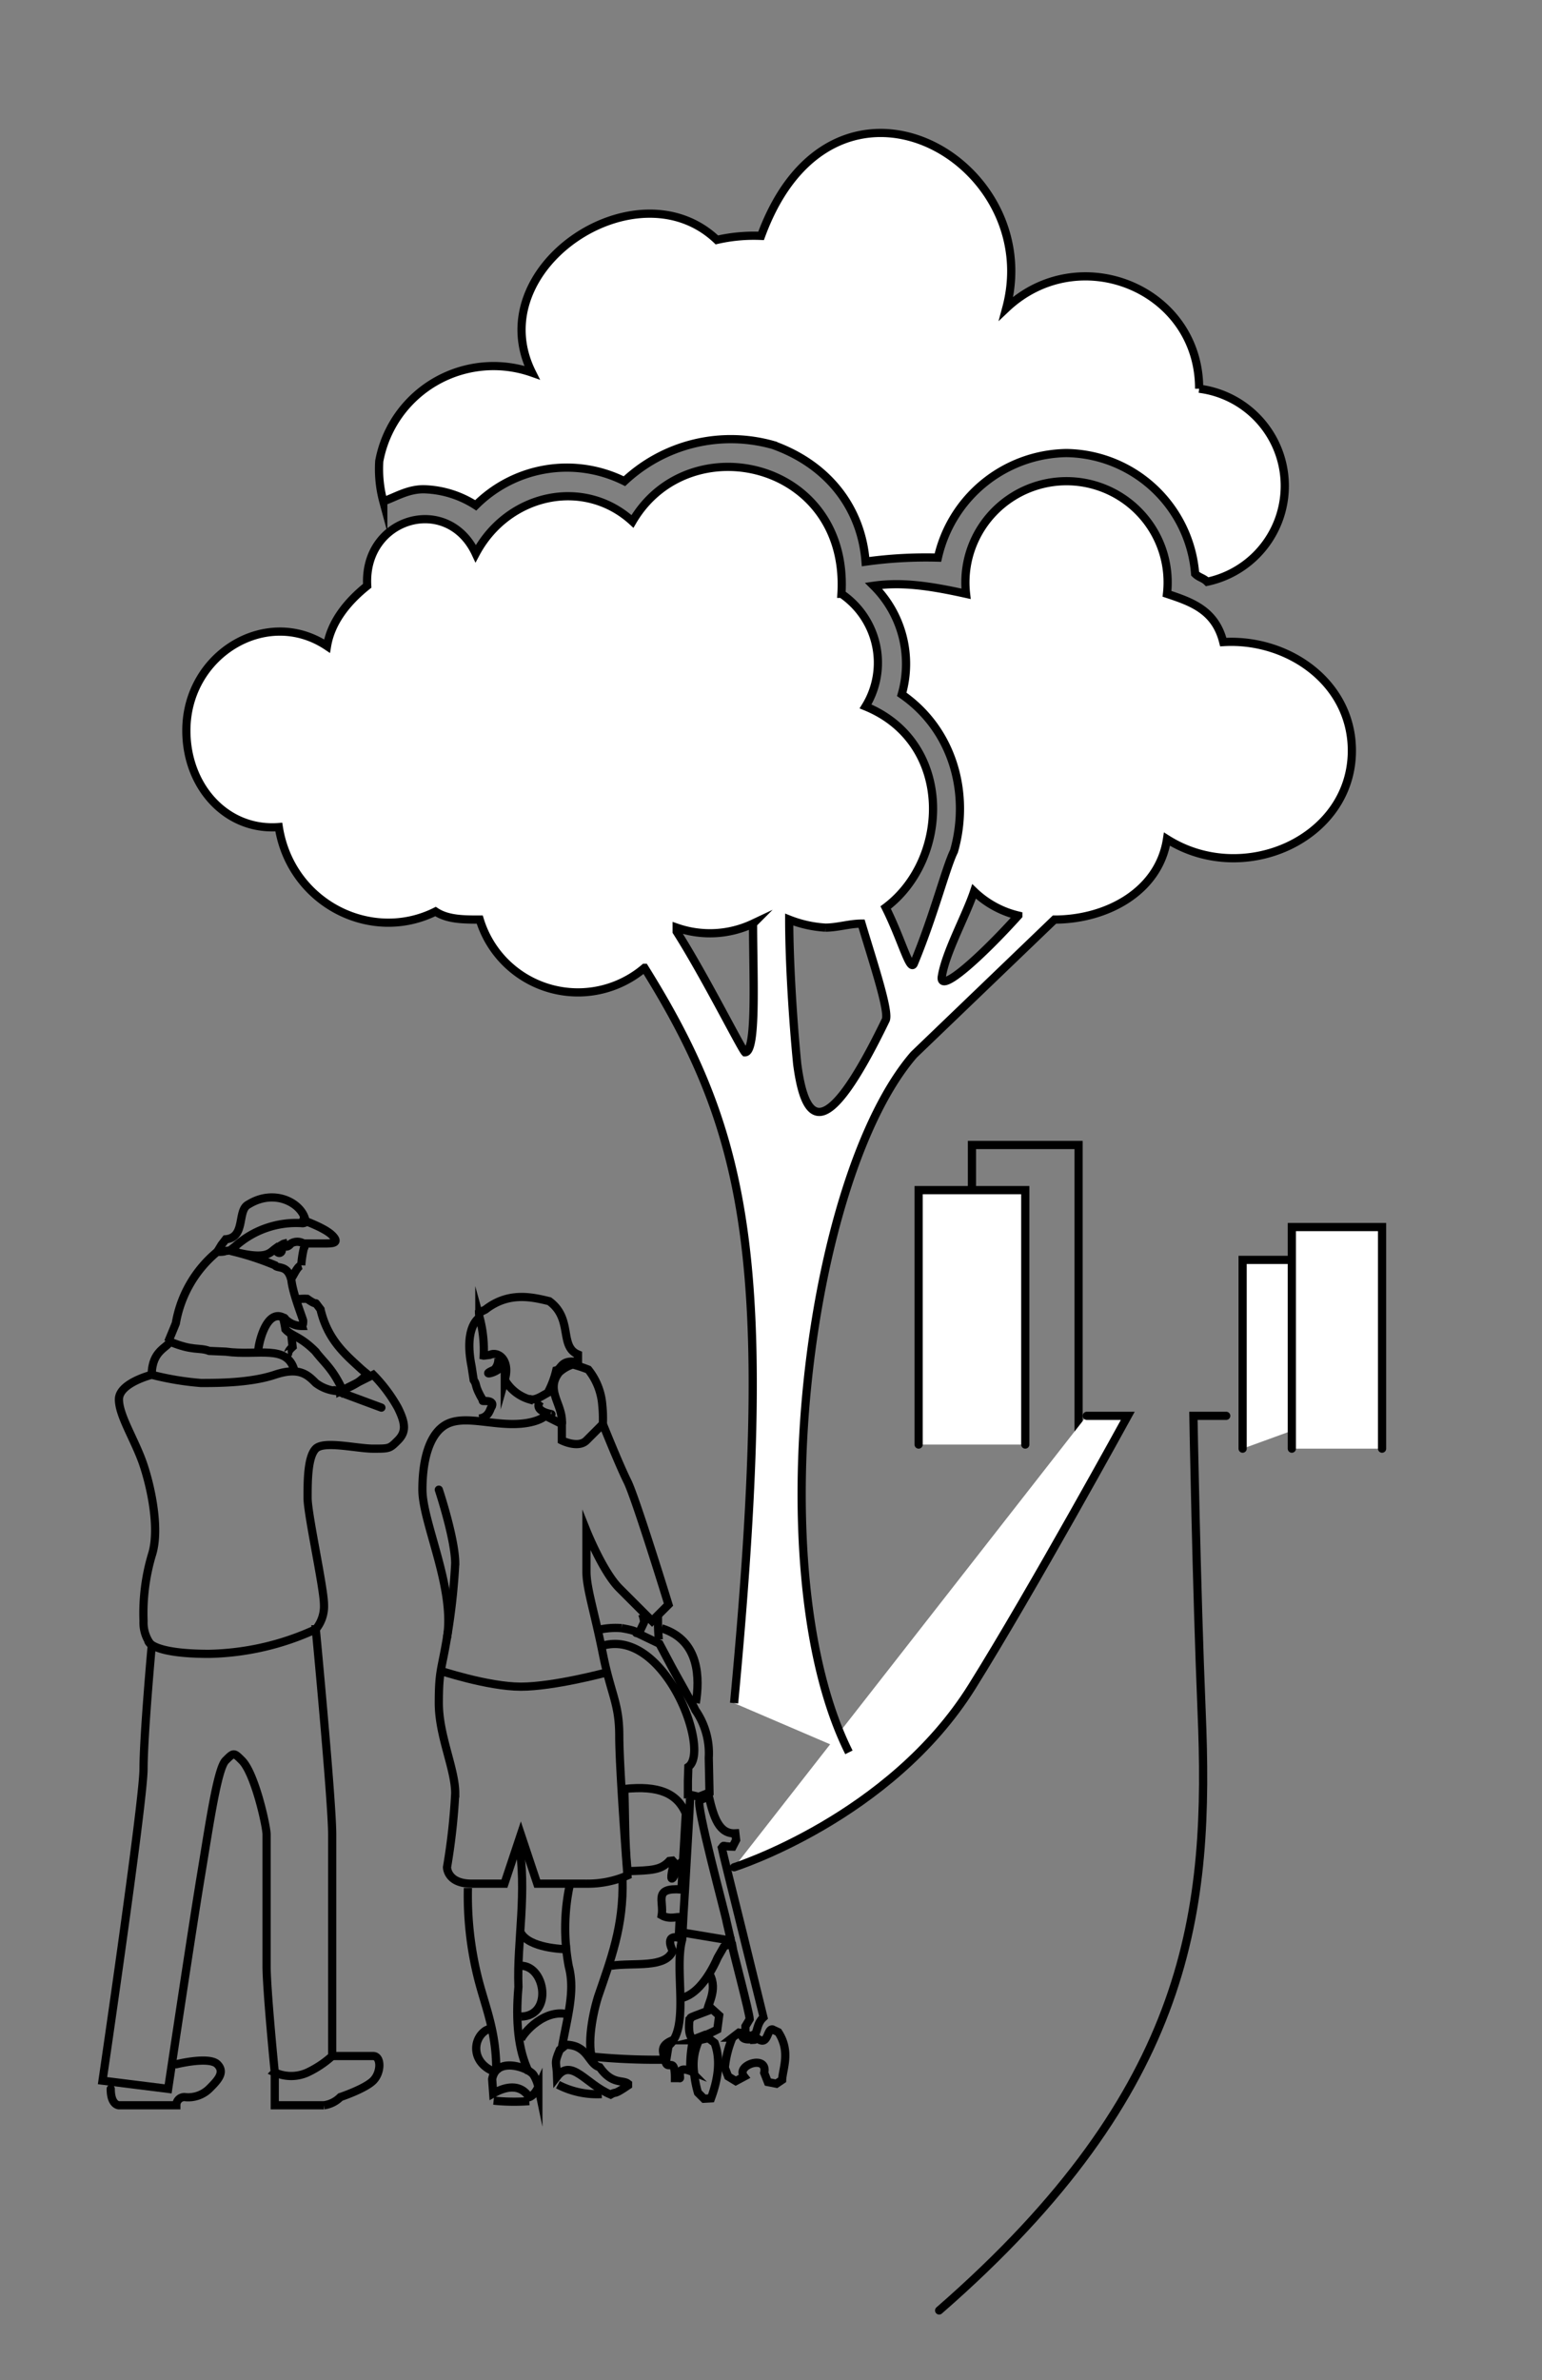 <svg xmlns="http://www.w3.org/2000/svg" width="188" height="290" viewBox="0 0 188 290"><rect x="0" y="0" width="188" height="290" fill="#808080" stroke="none"/><defs><style>.cls-1,.cls-3{fill:#fff;}.cls-1,.cls-2,.cls-3,.cls-4{stroke:#000;stroke-miterlimit:10;}.cls-1,.cls-2{stroke-linecap:round;}.cls-2,.cls-4{fill:none;}.cls-3{fill-rule:evenodd;}</style></defs><title>prosent rod copy</title><g id="Layer_7" data-name="Layer 7"><polyline class="cls-1" points="151.5 176.5 151.5 153.5 162.5 153.5 162.5 172.5"/><polyline class="cls-2" points="118.5 170.5 118.5 139.5 131.5 139.5 131.5 175.5"/><polyline class="cls-1" points="112 176 112 145 125 145 125 176"/><polyline class="cls-1" points="157.5 176.5 157.5 149.5 168.5 149.5 168.5 176.5"/><path class="cls-1" d="M132.5,172.5h5s-11.637,21.219-19,33c-10,16-29,22-29,22"/><path class="cls-2" d="M149.5,172.5h-4s.37,20.88,1,36c1,24-1,46-32,73"/></g><g id="Tre"><path class="cls-3" d="M89.5,207.5c5-53,1.918-69-10.92-89.581a12.512,12.512,0,0,1-20.09-5.88c-1.96,0-3.92,0-5.39-.98-7.84,3.92-17.64-.98-19.11-10.29-6.37.49-11.27-4.9-11.27-11.76,0-9.31,9.8-15.19,17.15-10.29.49-2.94,2.45-5.39,4.9-7.35-.49-8.33,9.8-11.27,13.23-3.92,3.92-7.35,13.23-9.31,19.11-3.92,6.86-11.76,26.46-7.35,25.48,8.82a10.161,10.161,0,0,1,2.94,13.72c10.78,4.41,10.29,18.62,2.45,24.5,1.96,3.92,2.94,7.84,3.43,6.86,2.45-5.88,3.92-11.76,4.9-13.72h0c1.96-6.86,0-14.7-6.37-19.11a13.413,13.413,0,0,0-3.43-13.23c3.43-.49,6.86,0,11.27.98a12.329,12.329,0,1,1,24.5,0c2.94.98,5.88,1.96,6.86,5.88,7.84-.49,15.68,4.9,15.68,13.23,0,10.78-13.23,16.66-22.54,10.78-.98,6.37-7.35,9.8-13.72,9.8L111.418,128.5c-13,15-18.918,63-7.918,85m-21-99.991c3.43,5.39,7.84,14.21,8.33,14.7,1.47,0,.98-9.31.98-15.68a12.299,12.299,0,0,1-9.31.49Zm13.72-1.47c0,5.39.49,12.74.98,17.64.98,7.35,3.43,9.8,10.78-5.39.49-.98-1.47-6.86-2.94-11.76-1.47,0-2.94.49-4.41.49A14.307,14.307,0,0,1,96.22,112.039Zm22.54-3.43c-.98,2.94-3.43,7.35-3.92,10.29-.49,2.45,4.9-2.45,9.31-7.35A11.68,11.68,0,0,1,118.76,108.609Zm-53.9-63.21c-6.37-12.74,12.74-25.48,22.54-16.17a20.1,20.1,0,0,1,5.39-.49c8.82-24.01,34.79-9.31,29.89,8.82,8.82-8.33,23.52-2.45,23.52,9.8a11.937,11.937,0,0,1,.98,23.52c-.49-.49-.98-.49-1.47-.98a15.972,15.972,0,0,0-15.68-14.7,16.311,16.311,0,0,0-15.68,12.74,53.257,53.257,0,0,0-8.82.49c-.49-6.37-4.41-11.76-11.27-14.21a18.978,18.978,0,0,0-18.13,4.41,15.72,15.72,0,0,0-18.13,2.94,12.256,12.256,0,0,0-6.37-1.96c-1.96,0-3.43.98-4.9,1.47a15.106,15.106,0,0,1-.49-4.9A14.171,14.171,0,0,1,64.86,45.399Z"/></g><g id="Folk"><path class="cls-4" d="M37.033,152.128c.103-.195.031.022.161-.497a1.497,1.497,0,0,0-1.78-.085c.015.082-.614.705-.822-.007-.085.022.019-.015-.522.299l.02.356c.645-.083-.026,1.107-.544-.046-.68.489-1.022,1.374-5.047.352h0c1.365.256-.691-.163,0,0a33.841,33.841,0,0,1,5.029,1.658c.309.457,1.426-.079,1.928,1.549.144.24.668-1.373,1.273-1.56A13.189,13.189,0,0,1,37.033,152.128Z"/><path class="cls-4" d="M34.5,160.5a13.096,13.096,0,0,1,.301,1.458c.788.866,1.783.819,3.634,2.671v.001c1.25,1.592,2.137,2.137,3.39,4.849.587-.561,1.544-.536,2.94-2.07-.001-.006-.002.009-.68-.564-1.968-1.806-4.133-3.586-5.011-7.319v-.001l-.538-.708c-.087-.121.014.208-1.087-.572a6.191,6.191,0,0,0-1.165.048"/><path class="cls-4" d="M35.099,164.958c.105-.007-.156-.217.574-.869L35.5,162.5"/><path class="cls-4" d="M37.23,148.649c-.471-2.11-3.8-3.871-6.956-1.895-1.406.706-.265,4.011-2.75,4.236l-.517.673L26.5,152.5c.09.054,1,0,.909-.076l.631-.07.674-.533h0a11.088,11.088,0,0,1,8.192-2.788S37.428,149.021,37.23,148.649Z"/><path class="cls-4" d="M35.88,167.203l.016-.228c-.896-3.236-4.406-1.753-8.359-2.293-.188-.008-.563-.026-2.028-.09-1.262-.471-1.954.059-4.823-1.14C20.51,164.172,18.5,164.5,18.5,167.5"/><path class="cls-4" d="M31.5,164.5c-.034-.452.91-5.257,3.172-3.905l.001.005h.004a2.836,2.836,0,0,0,2.141.952c-.026-.083.145.049.143-.611.044-.145-1.491-3.813-1.46-5.441"/><path class="cls-4" d="M26.5,152.5a14.459,14.459,0,0,0-5.062,8.723C21.397,161.349,20.5,163.5,20.5,163.5"/><path class="cls-4" d="M82.566,226.685l.001.001c.438.672-1.448,4.441-.382.227l-.199-.22-.373.042c-1.041,1.115-2.11,1.144-5.108,1.243"/><path class="cls-4" d="M88.003,225.145c.356-.436-.121-.18,1.324-.152l.42-.815-.094-.811c-1.976.106-2.64-1.938-3.228-4.481l-1.114.445c-.607.243,3.237,14.282,3.288,14.858.036.148.359,1.554.667,2.884h.001c.07.514,2.142,8.261,2.132,8.94v.001l-.517.859v1.06l.973.134.11-.202c.407-.127.217-1.276,1.134-2.1C93.079,245.626,88.093,225.663,88.003,225.145Z"/><path class="cls-4" d="M94.884,247.587l-.71-.331c-.708-.073-.503,2.221-1.936,1.014-.013-.024-.055.24-.264.251.005-.25-1.698.387-1.523-.82l-.362-.053-.79.608a12.86,12.86,0,0,0-.93,3.672l.408,1.06.926.565,1.022-.547c-1.109-1.409,2.932-2.732,2.447-.462l.445,1.129,1.043.202.698-.473C95.416,252.055,96.436,249.951,94.884,247.587Z"/><path class="cls-4" d="M73.5,200.5c7.57-2.131,13.195,12.864,10.423,14.763l-.055,1.693h0v1.65c.001-0-.001.001.107.024.104.028.345.072,1.19.281.012-.001.003-.006.029.005.09-.043.429-.158,1.307-.53l-.089-4.219h0a9.2,9.2,0,0,0-1.648-5.833c-.157-.43-2.147-3.917-2.882-5.276h0l-.001-.002-1.486-2.792-2.73-1.306c-.366.038.638-.17-1.884-.588l-.002-.002a9.18,9.18,0,0,0-2.707.186"/><path class="cls-4" d="M80.315,199.745c-.023-.548-.119-1.203-.097-2.866"/><path class="cls-4" d="M78.303,196.645a3.98,3.98,0,0,1,.23.995c-.001.003 0-.003-.244.516l-.241.505"/><line class="cls-4" x1="89.5" y1="236.5" x2="83.5" y2="235.5"/><path class="cls-4" d="M84.627,252.565a12.73,12.73,0,0,0,.466,2.401l.74.739.851-.046c.493-1.354,1.414-4.19.436-6.766l-.754-.572-.602.132-.541.13A6.966,6.966,0,0,0,84.627,252.565Z"/><path class="cls-4" d="M73.5,173.5a15.775,15.775,0,0,0-.066-2.259,7.87,7.87,0,0,0-1.711-4.376,17.484,17.484,0,0,0-1.89-.623,4.304,4.304,0,0,0-1.668.968c-1.743,2.221.529,3.893.335,6.289"/><path class="cls-4" d="M82.5,243.5c2,0,3.797-2.26,5-5l.753-1.31c.221-.174-.016-.079.548-.222"/><path class="cls-4" d="M67.817,166.963c.671-.177.542-1.381,2.65-.99v-.955c-2.319-.972-.57-4.342-3.502-6.486-2.099-.506-4.948-1.192-7.788,1.024-.004.004.002-.001-.779.391-0.0.003 0-.002.044.464a15.364,15.364,0,0,1,.532,4.756c.004.001-.004-.002.748-.092l.002-.001c1.008-.47,2.511.597,1.819,3.041a5.191,5.191,0,0,0,3.032,2.389c.055-.199.164.406,1.78-.572v-.001l.431-.241A11.341,11.341,0,0,0,67.817,166.963Z"/><path class="cls-4" d="M61.177,165.748c.702,1.364-3.244,2.121-.904,1.124a1.866,1.866,0,0,0,.492-1.366"/><path class="cls-4" d="M67.233,172.305c.293.01-2.333-.253-1.369-1.595"/><path class="cls-4" d="M84.833,207.496c.478-2.911.53-7.647-4.17-9.104"/><path class="cls-4" d="M64.5,252.5c-1.349-2.7-1.659-6.25-1.293-10.427h0c-.21-5.539,1.121-11.587.004-17.862"/><path class="cls-4" d="M57.047,230.026a41.351,41.351,0,0,0,1.271,11.148c.907,3.522,2.244,6.471,2.182,11.326"/><path class="cls-4" d="M60.131,255.07c.318-.176,2.939-1.804,4.384.444,0,0,.634-.168,1.12-1.254a4.431,4.431,0,0,0-.592-1.464c-.569-.876-4.543-2.296-5.039.527Z"/><path class="cls-4" d="M59.799,247.114l-.565.262C57.5,248.5,57.5,251.5,60.5,252.5"/><path class="cls-4" d="M60.183,255.936a24.69,24.69,0,0,0,4.344.059"/><path class="cls-4" d="M68.022,253.991a10.369,10.369,0,0,0,5.333,1.145"/><path class="cls-4" d="M74.443,255.192c.796-.46.2.198,2.128-1.111v-.212c-.658-.522-1.933.168-3.462-2.008-1.407-.365-1.352-2.657-4.085-2.736l-.78.625c-.744,1.75-.378,1.455-.322,3.248C69.681,250.707,71.431,253.931,74.443,255.192Z"/><path class="cls-4" d="M84.5,248.5a18.183,18.183,0,0,0,2.954-1.225l.227-1.71L86.5,244.5"/><path class="cls-4" d="M74.5,239.5c2.792-.414,6.637.344,7.52-1.818,0,0-1.089-1.997.73-1.604l.128-2.472c-.146-.17-1.189.33-2.204-.251.298-1.752-1.071-3.401,2.408-3.148l.533-9.276c-1.08-2.454-3.276-3.415-7.492-2.972v.246h-.001c.094,2.362.037,6.184.355,9.342"/><path class="cls-4" d="M71.5,250.5a80.497,80.497,0,0,0,9.294.448c.588-.412-.907-1.563,1.282-2.398"/><path class="cls-4" d="M84.735,248.563l.113-.198c-.543.215-.994-.349-.791-2.31.608-.414-.907.119,2.214-1.05-.152-.627,1.341-2.536.229-4.505"/><path class="cls-4" d="M84.13,219.107c-.008.172-.022.48-.079,1.778-.003.05-.504,8.772-.548,9.539h0l-.181,2.978h0l-.152,2.914v.001h0c-1.02,3.647.987,10.751-1.661,12.929-.007.08-.147.83-.329,2.077.318.848,1.117-.718,1.11,1.868h.546c.307.201-.599-1.605,1.337-.862A15.034,15.034,0,0,1,84.5,248.5"/><path class="cls-4" d="M69.5,229.5a25.148,25.148,0,0,0-.152,10.097c.798,2.994-.178,6.129-.848,9.903"/><path class="cls-4" d="M72.5,251.5c-1.061-1.654-.357-5.743.407-8.208,1.572-4.596,3.144-8.603,2.99-14.299"/><path class="cls-4" d="M63.5,248.5c.24-.739,3-4,6-3"/><path class="cls-4" d="M63.5,239.5c3,0,3.94,6.067.052,6.195l-.005.061"/><path class="cls-4" d="M69.5,237.5c-1,0-4.954-.164-6-2"/><path class="cls-4" d="M36.5,148.5s3,1,4,2,0,1-1,1H37"/><path class="cls-4" d="M58.5,160.5s-2,1-1,6l.249,1.636c.499.741-.008.553,1.156,2.533-.376.124,1.65-.284.974.859-.096-.043-.177,1.143-1.453,1.31"/></g><g id="Layer_5" data-name="Layer 5"><path class="cls-4" d="M18.5,167.5s-4,1-4,3,2,5,3,8,2,8,1,11a24.852,24.852,0,0,0-1,8,4.38,4.38,0,0,0,1,3s-1,11-1,15-5,38-5,38l8,1s3-20,4-26,2-13,3-14,1-1,2,0c1.581,1.581,3,8,3,9v16c0,3,1,13,1,13a4.829,4.829,0,0,0,4,0,12.376,12.376,0,0,0,3-2v-27c0-4-2-25-2-25a4.38,4.38,0,0,0,1-3c0-2-2-11-2-13s0-5,1-6,5,0,7,0,2,0,3-1,1-2,0-4a18.658,18.658,0,0,0-3-4l-4,2a4.938,4.938,0,0,1-3-1c-1-1-2-2-5-1s-7,1-9,1A35.36,35.36,0,0,1,18.5,167.5Z"/><path class="cls-4" d="M18.091,199.978S18.5,201.5,25.5,201.5a32.549,32.549,0,0,0,13-3"/><line class="cls-2" x1="40.77" y1="169.373" x2="46.5" y2="171.5"/><path class="cls-2" d="M13.5,254.5h0c0,2,1,2,1,2h7a.979.979,0,0,1,1-1,3.674,3.674,0,0,0,3-1c1-1,2-2,1-3s-5,0-5,0"/><path class="cls-2" d="M33.5,252.5v4h6a3.491,3.491,0,0,0,2-1s3-1,4-2,1-3,0-3h-5"/><path class="cls-2" d="M66.5,172.5s-1,1-4,1-6-1-8,0-3,4-3,8,4,12,3,18c-.678,4.067-1,4-1,8s2,8,2,11a77.543,77.543,0,0,1-1,9s0,2,3,2h4l2-6,2,6h6a12.133,12.133,0,0,0,5-1s-1-13-1-17-1-5-2-10-2-8-2-10v-5h0s2,5,4,7l4,4,2-2s-4-13-5-15-3-7-3-7l-2,2c-1,1-3,0-3,0v-2Z"/><path class="cls-4" d="M53.5,203.5s6,2,10,2,10.407-1.724,10.407-1.724"/><path class="cls-2" d="M53.5,181.5s2,6,2,9a77.543,77.543,0,0,1-1,9"/></g></svg>